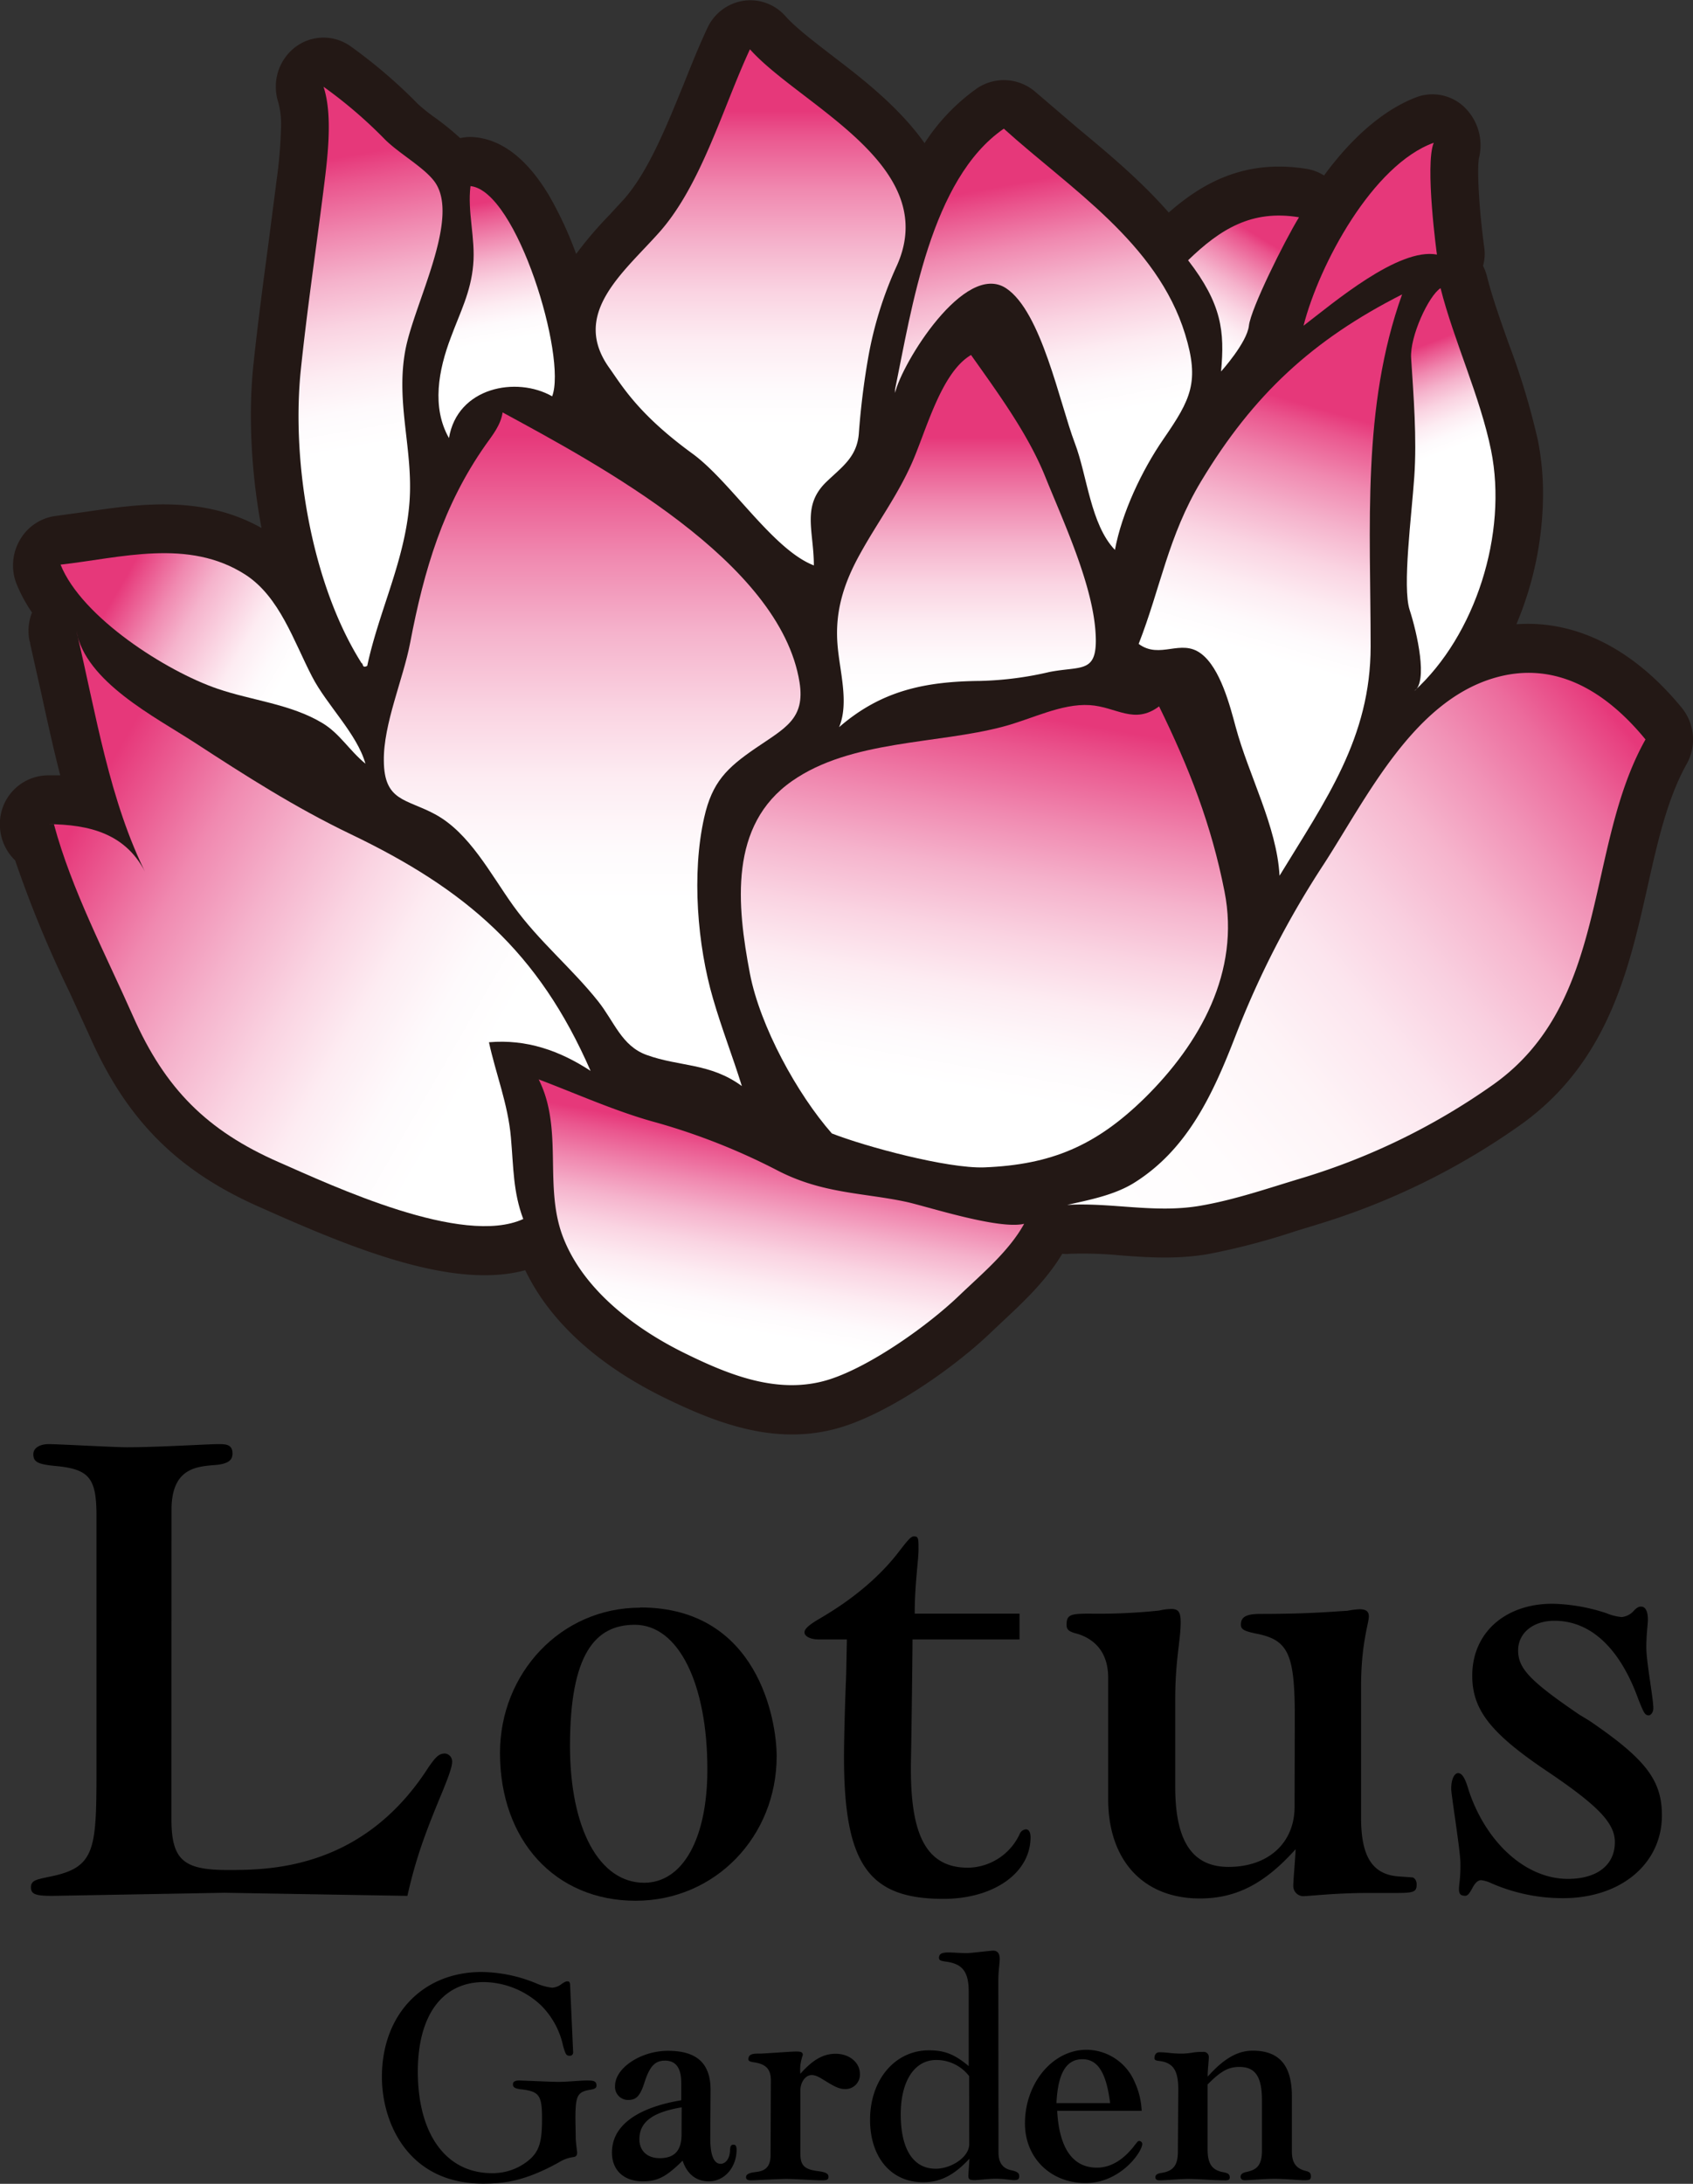 <svg id="レイヤー_1" data-name="レイヤー 1" xmlns="http://www.w3.org/2000/svg" xmlns:xlink="http://www.w3.org/1999/xlink" viewBox="0 0 333.23 429.7"><rect x="0" y="0" width="333.23" height="429.7" fill="#333333" stroke="none"/><defs><style>.cls-1{fill:#231815;}.cls-2{fill:url(#linear-gradient);}.cls-3{fill:url(#linear-gradient-2);}.cls-4{fill:url(#linear-gradient-3);}.cls-5{fill:url(#linear-gradient-4);}.cls-6{fill:url(#linear-gradient-5);}.cls-7{fill:url(#linear-gradient-6);}.cls-8{fill:url(#linear-gradient-7);}.cls-9{fill:url(#linear-gradient-8);}.cls-10{fill:url(#linear-gradient-9);}.cls-11{fill:url(#linear-gradient-10);}.cls-12{fill:url(#linear-gradient-11);}.cls-13{fill:url(#linear-gradient-12);}.cls-14{fill:url(#linear-gradient-13);}.cls-15{fill:url(#linear-gradient-14);}.cls-16{fill:url(#linear-gradient-15);}</style><linearGradient id="linear-gradient" x1="-26.24" y1="585.2" x2="-15.94" y2="526.76" gradientTransform="translate(232.44 -843.85) scale(1.85)" gradientUnits="userSpaceOnUse"><stop offset="0.2" stop-color="#fff"/><stop offset="0.28" stop-color="#fefafc"/><stop offset="0.38" stop-color="#fdecf2"/><stop offset="0.48" stop-color="#fad4e2"/><stop offset="0.59" stop-color="#f5b3cc"/><stop offset="0.7" stop-color="#f089b0"/><stop offset="0.82" stop-color="#ea568e"/><stop offset="0.88" stop-color="#e6387a"/></linearGradient><linearGradient id="linear-gradient-2" x1="-13.08" y1="588.74" x2="52.61" y2="533.62" gradientTransform="translate(232.44 -843.85) scale(1.85)" gradientUnits="userSpaceOnUse"><stop offset="0" stop-color="#fff"/><stop offset="0.21" stop-color="#fffcfd"/><stop offset="0.35" stop-color="#fef4f7"/><stop offset="0.47" stop-color="#fce5ee"/><stop offset="0.57" stop-color="#f9d0e0"/><stop offset="0.67" stop-color="#f6b5cd"/><stop offset="0.76" stop-color="#f193b7"/><stop offset="0.85" stop-color="#ec6c9d"/><stop offset="0.93" stop-color="#e73f7f"/><stop offset="0.94" stop-color="#e6387a"/></linearGradient><linearGradient id="linear-gradient-3" x1="-59.87" y1="579.13" x2="-128.56" y2="539.47" gradientTransform="translate(232.44 -843.85) scale(1.85)" gradientUnits="userSpaceOnUse"><stop offset="0.21" stop-color="#fff"/><stop offset="0.29" stop-color="#fefafc"/><stop offset="0.38" stop-color="#fdecf2"/><stop offset="0.47" stop-color="#fad4e2"/><stop offset="0.57" stop-color="#f5b3cc"/><stop offset="0.68" stop-color="#f089b0"/><stop offset="0.78" stop-color="#ea568e"/><stop offset="0.84" stop-color="#e6387a"/></linearGradient><linearGradient id="linear-gradient-4" x1="-16.47" y1="267.62" x2="-16.47" y2="207.13" gradientTransform="translate(157.85 -439.74) scale(2.48)" gradientUnits="userSpaceOnUse"><stop offset="0.29" stop-color="#fff"/><stop offset="0.36" stop-color="#fefafc"/><stop offset="0.45" stop-color="#fdecf2"/><stop offset="0.54" stop-color="#fad4e2"/><stop offset="0.64" stop-color="#f5b3cc"/><stop offset="0.74" stop-color="#f089b0"/><stop offset="0.84" stop-color="#ea568e"/><stop offset="0.9" stop-color="#e6387a"/><stop offset="0.91" stop-color="#e6387a"/></linearGradient><linearGradient id="linear-gradient-5" x1="113.49" y1="166.74" x2="113.49" y2="125.05" gradientTransform="translate(55.88 -59.44) scale(1.19)" gradientUnits="userSpaceOnUse"><stop offset="0" stop-color="#fff"/><stop offset="0.12" stop-color="#fefafc"/><stop offset="0.26" stop-color="#fdecf2"/><stop offset="0.42" stop-color="#fad4e2"/><stop offset="0.58" stop-color="#f5b3cc"/><stop offset="0.74" stop-color="#f089b0"/><stop offset="0.91" stop-color="#ea568e"/><stop offset="1" stop-color="#e6387a"/></linearGradient><linearGradient id="linear-gradient-6" x1="157.22" y1="177.05" x2="175.61" y2="113.1" gradientTransform="translate(55.88 -59.44) scale(1.19)" gradientUnits="userSpaceOnUse"><stop offset="0.25" stop-color="#fff"/><stop offset="0.32" stop-color="#fefafc"/><stop offset="0.41" stop-color="#fdecf2"/><stop offset="0.51" stop-color="#fad4e2"/><stop offset="0.61" stop-color="#f5b3cc"/><stop offset="0.72" stop-color="#f089b0"/><stop offset="0.83" stop-color="#ea568e"/><stop offset="0.88" stop-color="#e6387a"/></linearGradient><linearGradient id="linear-gradient-7" x1="-79.87" y1="536.35" x2="-119.31" y2="513.58" gradientTransform="translate(232.44 -843.85) scale(1.85)" gradientUnits="userSpaceOnUse"><stop offset="0.36" stop-color="#fff"/><stop offset="0.41" stop-color="#fefafc"/><stop offset="0.48" stop-color="#fdecf2"/><stop offset="0.54" stop-color="#fad4e2"/><stop offset="0.62" stop-color="#f5b3cc"/><stop offset="0.69" stop-color="#f089b0"/><stop offset="0.76" stop-color="#ea568e"/><stop offset="0.8" stop-color="#e6387a"/></linearGradient><linearGradient id="linear-gradient-8" x1="-78.97" y1="531.39" x2="-90.89" y2="463.78" gradientTransform="translate(232.44 -843.85) scale(1.85)" gradientUnits="userSpaceOnUse"><stop offset="0.39" stop-color="#fff"/><stop offset="0.45" stop-color="#fefafc"/><stop offset="0.51" stop-color="#fdecf2"/><stop offset="0.58" stop-color="#fad4e2"/><stop offset="0.65" stop-color="#f5b3cc"/><stop offset="0.72" stop-color="#f089b0"/><stop offset="0.8" stop-color="#ea568e"/><stop offset="0.84" stop-color="#e6387a"/></linearGradient><linearGradient id="linear-gradient-9" x1="-70.8" y1="507.1" x2="-76.54" y2="474.55" xlink:href="#linear-gradient-8"/><linearGradient id="linear-gradient-10" x1="132.07" y1="147.21" x2="118.93" y2="75.35" gradientTransform="translate(55.88 -59.44) scale(1.19)" gradientUnits="userSpaceOnUse"><stop offset="0.34" stop-color="#fff"/><stop offset="0.41" stop-color="#fefafc"/><stop offset="0.49" stop-color="#fdecf2"/><stop offset="0.57" stop-color="#fad4e2"/><stop offset="0.66" stop-color="#f5b3cc"/><stop offset="0.75" stop-color="#f089b0"/><stop offset="0.84" stop-color="#ea568e"/><stop offset="0.89" stop-color="#e6387a"/></linearGradient><linearGradient id="linear-gradient-11" x1="196.9" y1="134.75" x2="185.36" y2="105.01" gradientTransform="translate(55.88 -59.44) scale(1.19)" gradientUnits="userSpaceOnUse"><stop offset="0.12" stop-color="#fff"/><stop offset="0.2" stop-color="#fefafc"/><stop offset="0.28" stop-color="#fdecf2"/><stop offset="0.37" stop-color="#fad4e2"/><stop offset="0.47" stop-color="#f5b3cc"/><stop offset="0.57" stop-color="#f089b0"/><stop offset="0.67" stop-color="#ea568e"/><stop offset="0.72" stop-color="#e6387a"/></linearGradient><linearGradient id="linear-gradient-12" x1="190.86" y1="136.41" x2="179.45" y2="106.99" gradientTransform="translate(55.88 -59.44) scale(1.19)" gradientUnits="userSpaceOnUse"><stop offset="0.25" stop-color="#fff"/><stop offset="0.32" stop-color="#fefafc"/><stop offset="0.4" stop-color="#fdecf2"/><stop offset="0.49" stop-color="#fad4e2"/><stop offset="0.58" stop-color="#f5b3cc"/><stop offset="0.67" stop-color="#f089b0"/><stop offset="0.76" stop-color="#ea568e"/><stop offset="0.81" stop-color="#e6387a"/></linearGradient><linearGradient id="linear-gradient-13" x1="-3.91" y1="226.36" x2="-3.91" y2="178.34" gradientTransform="translate(157.85 -439.74) scale(2.48)" gradientUnits="userSpaceOnUse"><stop offset="0.29" stop-color="#fff"/><stop offset="0.35" stop-color="#fefafc"/><stop offset="0.43" stop-color="#fdecf2"/><stop offset="0.51" stop-color="#fad4e2"/><stop offset="0.59" stop-color="#f5b3cc"/><stop offset="0.68" stop-color="#f089b0"/><stop offset="0.77" stop-color="#ea568e"/><stop offset="0.81" stop-color="#e6387a"/><stop offset="0.87" stop-color="#e6387a"/></linearGradient><linearGradient id="linear-gradient-14" x1="150.66" y1="109.58" x2="165.48" y2="85.19" gradientTransform="translate(55.88 -59.44) scale(1.19)" gradientUnits="userSpaceOnUse"><stop offset="0" stop-color="#fff"/><stop offset="0.09" stop-color="#fefafc"/><stop offset="0.19" stop-color="#fdecf2"/><stop offset="0.3" stop-color="#fad4e2"/><stop offset="0.42" stop-color="#f5b3cc"/><stop offset="0.54" stop-color="#f089b0"/><stop offset="0.67" stop-color="#ea568e"/><stop offset="0.73" stop-color="#e6387a"/></linearGradient><linearGradient id="linear-gradient-15" x1="-47.41" y1="608.74" x2="-41.2" y2="573.52" gradientTransform="translate(232.44 -843.85) scale(1.85)" gradientUnits="userSpaceOnUse"><stop offset="0.26" stop-color="#fff"/><stop offset="0.33" stop-color="#fefafc"/><stop offset="0.41" stop-color="#fdecf2"/><stop offset="0.5" stop-color="#fad4e2"/><stop offset="0.59" stop-color="#f5b3cc"/><stop offset="0.68" stop-color="#f089b0"/><stop offset="0.78" stop-color="#ea568e"/><stop offset="0.83" stop-color="#e6387a"/><stop offset="0.87" stop-color="#e6387a"/></linearGradient></defs><title>logo</title><path class="cls-1" d="M331.4,142.56c-9.53-11.62-20.87-17.27-32.54-16.43a66.36,66.36,0,0,0,5.24-25.37,54,54,0,0,0-1-10.77,143.13,143.13,0,0,0-5.77-19.11c-1.67-4.71-3.24-9.14-4.28-13.27a9.66,9.66,0,0,0-.76-2,8.6,8.6,0,0,0,.26-3.46c-1-7.27-1.49-15.51-1.06-17.65l-.24.72a10.42,10.42,0,0,0-2.14-10.33,9.09,9.09,0,0,0-9.58-2.59c-7,2.54-13.36,8.47-18.53,15.53a9.15,9.15,0,0,0-3.37-1.29c-12.21-2-20.61,2.8-27.2,8.58-5.52-6.31-11.94-11.65-17.95-16.64l-8.3-7.1a9.47,9.47,0,0,0-11.38-.77,39.38,39.38,0,0,0-10.43,10.86c-5.07-7.18-12.49-12.87-18.08-17.14-3.76-2.9-7.32-5.62-9.32-7.87a9.22,9.22,0,0,0-8.29-3,9.41,9.41,0,0,0-7.07,5.38c-1.67,3.56-3.22,7.44-4.72,11.19C131.49,28.36,128,37,123.29,42.4l-2.91,3.16a76.33,76.33,0,0,0-6.59,7.71,72.5,72.5,0,0,0-5.31-11.46c-4.23-7.1-9.16-11-14.63-11.51a8.89,8.89,0,0,0-2.88.18,52.94,52.94,0,0,0-5-4.06,33.4,33.4,0,0,1-3.33-2.67A100.89,100.89,0,0,0,69.41,12.42a9.17,9.17,0,0,0-11,.23,9.76,9.76,0,0,0-3.73,7.72,10.07,10.07,0,0,0,.49,3.09,16.19,16.19,0,0,1,.54,4.73,92.35,92.35,0,0,1-.92,10.87l-.11.92L53.22,51.25c-1.06,7.94-2.15,16.13-3,24.29-.3,3-.45,6.21-.45,9.59a121.44,121.44,0,0,0,2.09,22.06c-11.61-6.54-24.15-4.71-34.32-3.22l-6.26.86a9.55,9.55,0,0,0-7,4.76,9.94,9.94,0,0,0-.66,8.54,30.29,30.29,0,0,0,3.07,5.7A9.79,9.79,0,0,0,6,127.41a10.43,10.43,0,0,0,.15,1.75c.06.32.19.61.27.92,0-.13-.12-.23-.15-.36l2.32,10.34c1.14,5.22,2.3,10.53,3.66,15.8l-1.12,0a1.62,1.62,0,0,0-.22,0l-1.1,0a9.54,9.54,0,0,0-9.44,9.62v.06a9.79,9.79,0,0,0,3,7.05A224.64,224.64,0,0,0,14,198.36l4.08,8.91c7.25,16.42,17.27,26.45,33.49,33.57l2,.89C70.79,249.36,90,257,103.77,253.23c6,12.52,18,20.49,27.33,25.06C142,283.62,153.72,288,166.37,284c9.59-3.05,22-11.71,29.24-18.69l2.18-2.06c4-3.73,8.5-7.94,11.68-13.25A7.38,7.38,0,0,0,211,250a77,77,0,0,1,9.85.31c5.18.39,11,.82,17.28-.24a135.15,135.15,0,0,0,17.25-4.52l4.15-1.27a138.85,138.85,0,0,0,40.09-19.61c17.28-12.26,21.4-30.65,25.05-46.88,2-8.92,3.9-17.36,7.72-24.19A9.88,9.88,0,0,0,331.4,142.56Z" transform="translate(-0.39 -3.3)"/><path class="cls-2" d="M194.11,233c13.22-.52,22-4.27,31.56-13.62,10.9-10.73,18.86-24.85,15.74-40.66-2.6-13.23-7-24.42-12.88-36.43-4.93,3.68-8.39.08-13.68-.25-5.55-.34-11.33,2.73-17,4.23-13,3.47-30,2.61-41.56,10.71-12.44,8.67-10.87,24.39-8.29,37.92,2,10.33,9.28,23.64,16.12,31.42C170.72,228.91,186.83,233.25,194.11,233Z" transform="translate(-0.39 -3.3)"/><path class="cls-3" d="M210.44,240.38c8.9-.5,17.22,1.69,26.13.18,6.88-1.17,13.57-3.51,20.29-5.52a130.49,130.49,0,0,0,37.41-18.31c23-16.29,18-46.6,30-67.93-7.5-9.15-17.63-15.85-30.11-12-15.76,4.85-24.76,23.45-33.19,36.51A180,180,0,0,0,243.62,207c-4.45,11.52-9.43,22.39-19.94,29C219.74,238.47,214.74,239.41,210.44,240.38Z" transform="translate(-0.39 -3.3)"/><path class="cls-4" d="M11,165.47c3.48,12.94,10.2,25.63,15.58,37.8,6.3,14.24,14.55,22.5,28.63,28.68,10.7,4.69,36.21,16.68,48.17,11.21-2-5.32-1.9-10-2.43-16.06-.57-6.56-3-12.6-4.32-18.72,7.39-.64,13.91,1.64,20,5.63-10.22-23.43-24.53-35.7-47.24-46.59-11-5.28-20.66-11.48-30.68-18-7.79-5.06-21.54-12-23.29-22,3.88,16.36,6.48,33.53,13.91,48.21-3.88-8.37-11.37-10.1-19.54-10.17" transform="translate(-0.39 -3.3)"/><path class="cls-5" d="M146.41,217c-6.29-4.6-12.21-3.75-18.77-6.13-4.89-1.78-6.32-6.51-9.52-10.55-5.23-6.57-11.69-11.83-16.71-18.81-4.48-6.24-8.62-14.35-15.4-18C80.31,160.44,76,161,75.94,153c-.11-7.21,3.83-16.13,5.18-23.22,2.74-14.41,6.54-27.11,14.82-38.9,1.47-2.06,3-3.94,3.38-6.43,18.91,10.28,54.64,29.34,58.44,53.1,1.15,7.22-2.85,9-8.7,13-5.6,3.85-8.49,6.62-10.06,13.58-2.51,11.11-1.33,25.2,1.73,35.65C142.49,205.84,144.58,211.11,146.41,217Z" transform="translate(-0.39 -3.3)"/><path class="cls-6" d="M165.55,146.38c8.32-7.22,16.94-9,27.84-9.1a66.44,66.44,0,0,0,13.53-1.75c6.33-1.25,9.51.41,9.13-7.31-.45-9.64-6.29-22.12-9.93-31.13-3.41-8.48-9.43-16.62-14.6-23.94-5.92,3.46-8.83,14.94-11.68,21.34s-6.69,11.54-10,17.5c-3.23,5.74-5.16,11.4-4.6,18.18C165.63,135.28,167.56,141.55,165.55,146.38Z" transform="translate(-0.39 -3.3)"/><path class="cls-7" d="M252.24,175.61c9.06-14.88,17.93-27.13,17.93-45.12,0-23.51-1.78-47,6.19-69.26C258.78,70.14,247.09,80.91,236.8,98c-6.48,10.76-8,21.06-12.29,32,4.23,3.12,8.3-1.13,12.32,1.94,3.76,2.85,5.66,10.26,6.78,14.41C246.17,155.87,251.71,165.91,252.24,175.61Z" transform="translate(-0.39 -3.3)"/><path class="cls-8" d="M72.32,153.57C70.67,147.68,64.67,142,61.8,136.4c-3.63-7-6.37-15.63-13.07-20-11.26-7.27-24.66-3.3-36.42-2,4.18,10.42,20.88,21,30.86,24.41,6.8,2.34,14.44,3,20.7,6.78C67.3,147.67,69.07,150.89,72.32,153.57Z" transform="translate(-0.39 -3.3)"/><path class="cls-9" d="M71.55,133.77c-9.75-15.4-13.76-39.13-12-57.23C60.77,64.72,62.52,52.87,64,41.2c.78-6.23,2-15,.07-20.83a90.33,90.33,0,0,1,12,10.28c2.79,2.83,7.82,5.58,9.88,8.43,5.16,7.17-4.13,24.05-5.8,33.25-1.88,10.37,1.6,19.49.84,29.76-.85,11.45-6,21.35-8.32,32.23-1.07.55-.72-.48-1.15-.55" transform="translate(-0.39 -3.3)"/><path class="cls-10" d="M88.76,89.5c1.65-10,13.27-12.22,20.31-8.22C112,73.66,102.16,40.83,93,39.92c-.65,5,1,10.28.53,15.48-.47,5.42-2.58,9.35-4.4,14.29C86.69,76.11,85.32,83.45,88.76,89.5Z" transform="translate(-0.39 -3.3)"/><path class="cls-11" d="M176.56,79.93c3.26-15.81,7-41.4,21.41-51.31,13,11.76,30.17,22.47,35.69,40.45,2.87,9.38,1.13,12.78-4.25,20.59-4.3,6.23-8.22,14.58-9.57,21.84-4.81-5-5.46-14.65-7.89-21-3-7.9-6.58-25.88-13.53-30.48-8.16-5.37-20.53,14.82-21.86,20.59" transform="translate(-0.39 -3.3)"/><path class="cls-12" d="M282.59,31.39c-12,4.32-22.54,23.9-25.63,36,5.87-4.48,18.68-15.42,26.26-14C283.22,53.46,280.8,35.7,282.59,31.39Z" transform="translate(-0.39 -3.3)"/><path class="cls-13" d="M283.93,60c2.58,10.24,7.82,21.4,9.95,31.93,3.3,16.38-3.08,36.39-15.12,47.33,2.73-1.75.56-11.43-.91-15.94s.38-18.45.91-26.21c.53-7.56-.15-16.06-.62-23.34C277.85,69.52,281.61,61.46,283.93,60Z" transform="translate(-0.39 -3.3)"/><path class="cls-14" d="M160.58,114.56c0-6.77-2.43-11.63,2.38-16.36,3.1-3,6.08-4.9,6.47-9.55a150.16,150.16,0,0,1,1.84-14.94,74.37,74.37,0,0,1,5.67-18.19C185.76,35.76,157.82,24,148,13c-5.3,11.38-9.54,26.61-17.78,35.94-7.11,8-17.54,16.06-9.91,26.74,2.49,3.49,5.66,9.08,16.36,16.87,7.54,5.49,15.83,18.89,23.9,22" transform="translate(-0.39 -3.3)"/><path class="cls-15" d="M234.24,54.51c6.32-6.11,12.5-10,21.83-8.46-2.92,4.79-9.49,18-9.86,21.34s-5.48,9-5.48,9C241.46,68.52,240.88,63.1,234.24,54.51Z" transform="translate(-0.39 -3.3)"/><path class="cls-16" d="M178.65,239.76c-8.35-1.78-16.37-1.58-25.16-6.12a126.74,126.74,0,0,0-23.86-9.45c-7.88-2.12-15.59-5.62-23.21-8.5,4.93,9.83.94,21,4.78,31,4.07,10.6,14.5,18.22,23.94,22.86,8.72,4.29,18.56,8.32,28.47,5.18,8.1-2.58,19.36-10.54,25.61-16.54,4.31-4.13,9.8-8.7,12.75-14.09C196.93,245.31,182.63,240.6,178.65,239.76Z" transform="translate(-0.39 -3.3)"/><path d="M34.13,361.1c0,8.14,2.28,10.15,11.08,10.15,8,0,26.55,0,39.47-20.14,1.51-2.17,2.11-2.78,3.33-2.78a1.57,1.57,0,0,1,1.37,1.7c0,.92-.77,3.06-2.12,6.31-3.05,7.37-5,12.46-6.68,20l-36-.61-33.83.61c-3.35,0-4.27-.31-4.27-1.7s1.23-1.53,3.33-2c9.57-1.84,9.57-5.23,9.57-22.31V301.59c0-7.38-1.35-9.21-8-9.83-3.49-.33-4.43-.77-4.43-2.31,0-1.23,1.24-2,3.05-2s12.92.62,15.35.62c6.07,0,16.07-.62,17.91-.62,1.52,0,2.89,0,2.89,1.85,0,1.39-.93,2.14-4,2.31-3.49.31-8,.91-8,8.76Z" transform="translate(-0.39 -3.3)"/><path d="M125.33,323c8.66,0,14.29,11.69,14.29,28.46,0,13.68-4.87,22.3-12.45,22.3-8.82,0-14.59-10.63-14.59-26.92C112.58,328.64,117.61,323,125.33,323Zm1.07-3.37c-15.63,0-27.6,12.91-27.6,28.6,0,17.21,10.89,29.07,26.7,29.07,15.63,0,27.76-12.61,27.76-28.46C153.26,341.87,149.61,319.59,126.4,319.59Z" transform="translate(-0.39 -3.3)"/><path d="M167.08,325.88h-5.61c-1.53,0-2.74-.61-2.74-1.39,0-.62.76-1.37,2.58-2.46,2.88-1.69,10.47-6.14,16.08-13.51,1.68-2.16,2.28-2.92,2.89-2.92.9,0,.9.45.9,2.6s-.75,6.76-.75,12.61h20.63v5.07H180c0,1.7-.16,16.16-.3,23.39-.3,13.82,2.28,21.53,11.22,21.53a11.43,11.43,0,0,0,10.17-6.62,1.45,1.45,0,0,1,1.23-.93c.59,0,.91.62.91,1.54,0,7.07-7.28,12.14-17.15,12.14-14.71,0-19.57-6.77-19.57-28,0-2.59.14-9.05.43-16.14Z" transform="translate(-0.39 -3.3)"/><path d="M255.24,341c0-12.45-1.35-15.07-7.73-16.29-2.14-.45-2.88-.79-2.88-1.7,0-1.37.74-2.15,3.79-2.15,10,0,14.26-.47,17.15-.61a16,16,0,0,1,2.42-.31c1.07,0,1.83.31,1.83,1.39,0,1.37-1.53,5.38-1.53,13.68v26c0,7.68,2.28,11.22,7.59,11.52l2.42.17c.47,0,.93.61.93,1.37,0,1.55-.61,1.7-4.26,1.7h-5.31c-3,0-5.91.14-8.19.3s-3.81.31-4.25.31a2,2,0,0,1-2.27-2.15c0-1.08.45-6,.45-7.07-5.93,6.62-11.52,9.69-18.83,9.69-11.21,0-18.06-7.55-18.06-19.55V333.4c0-4.43-2.12-7.35-5.91-8.58-1.82-.47-2.28-.78-2.28-1.86,0-2,.91-2.15,4.56-2.15a113.83,113.83,0,0,0,13.66-.61,11.34,11.34,0,0,1,2.42-.31c1.37,0,1.82.62,1.82,2.61,0,3.55-1.07,7.39-1.07,15.08v17.35c0,10.64,3.35,15.71,10.49,15.71,7.89,0,13-4.77,13-11.84Z" transform="translate(-0.39 -3.3)"/><path d="M313.21,341.87c11.07,7.54,14.29,11.69,14.29,18.63,0,9.52-8.08,16.29-19.43,16.29a34.88,34.88,0,0,1-14.13-2.93,6.93,6.93,0,0,0-2-.61c-.61,0-1.21.47-1.82,1.7-.6,1.06-.9,1.37-1.35,1.37-1.21,0-1.38-.61-1.09-2.76a28.86,28.86,0,0,0,.16-3.7c0-2.32-1.81-13.38-1.81-14.6,0-1.84.6-3.07,1.36-3.07s1.38.9,2.13,3.54C293,366,300.78,373,309,373c5.61,0,9.24-2.62,9.24-7.24,0-3.69-3.17-7.08-13.2-13.85-11.21-7.52-14.87-12.14-14.87-18.9,0-8.47,6.52-14.15,15.78-14.15a35.9,35.9,0,0,1,10.62,1.86,10.46,10.46,0,0,0,3,.76A3.63,3.63,0,0,0,322,320.2c.62-.61.93-.78,1.39-.78.88,0,1.35.92,1.35,2.61,0,.79-.31,2.93-.31,5.39,0,2.92,1.38,10,1.38,12,0,.78-.46,1.4-.92,1.4-.76,0-1-.62-2-3.09-3.64-10.14-9.41-15.52-16.55-15.52-4.26,0-7.14,2.46-7.14,5.83,0,3.54,2.3,6,12,12.61Z" transform="translate(-0.39 -3.3)"/><path d="M113.2,407.11a.64.64,0,0,1-.68.69c-.68,0-.81-.28-1.28-1.87a16,16,0,0,0-4.31-8,16.75,16.75,0,0,0-11.3-4.63c-8.18,0-13,6.56-13,17.6,0,12.36,5.58,20,14.58,20a11.08,11.08,0,0,0,7.77-3c1.63-1.66,2.1-3.45,2.1-7.73,0-4.5-.54-5.32-3.89-5.74-1.42-.13-1.84-.41-1.84-1s.5-.76,1.24-.76,6.4.27,7.7.27c1.77,0,4.29-.27,5.51-.27s2,0,2,1c0,.48-.35.68-1.29.83-2.45.41-2.86,1.16-2.86,5.59,0,1.11.06,2.9.06,4,0,.48.28,2.7.28,2.76,0,.55-.21.83-.82.9a7,7,0,0,0-2.73,1c-6.67,3.72-10.82,4.21-15,4.21-14.65,0-19.88-11.88-19.88-21,0-12.22,8-20.64,19.62-20.64A28.77,28.77,0,0,1,106,393.58a11,11,0,0,0,3.06.83,3.29,3.29,0,0,0,1.92-.77c.54-.34.75-.48,1.09-.48s.54.14.54.9Z" transform="translate(-0.39 -3.3)"/><path d="M134.54,423.26c0,3.18-1.37,4.69-4.3,4.69-2.46,0-4-1.45-4-3.72,0-3.39,2.59-5.32,8.32-6.28Zm5.71-8.7c0-5.24-2.66-7.73-8.38-7.73-5.38,0-10.42,3.39-10.42,6.9A2.57,2.57,0,0,0,124,416.5c1.64,0,2.39-.77,3.27-3.53,1-3.1,2.05-4.21,4-4.21,2.18,0,3.21,1.46,3.21,4.42v3.38c-6.76,1.11-13.64,4-13.64,10.29,0,3.52,2.4,5.66,6.07,5.66,2.93,0,4.63-.9,7.84-4.07.82,2.48,2.51,4.07,5.17,4.07,3.07,0,5.45-2.76,5.45-6.21,0-.76-.2-1-.61-1-.61,0-.61.49-.68,1,0,1.65-.82,2.76-1.84,2.76-1.37,0-2.05-1.73-2.05-5.11Z" transform="translate(-0.39 -3.3)"/><path d="M152.12,412.63c0-2.14-.94-3.17-3.2-3.52-.95-.14-1.22-.28-1.22-.63,0-1.1,1.08-1.1,2.11-1.1s6.13-.41,7.29-.41c1,0,1.3.14,1.3.69,0,.07-.07.14-.21.69a8.12,8.12,0,0,0-.27,3c2.45-2.76,4.5-3.94,6.94-3.94,2.73,0,4.78,1.73,4.78,3.94a2.83,2.83,0,0,1-2.94,3c-.95,0-1.84-.34-3.6-1.44-1.17-.7-2-1.31-2.94-1.31-1.22,0-2.24,1.37-2.24,3.1V427c0,2.41.81,3.17,3.54,3.51,1.5.21,2,.49,2,1.11s-.4.69-1.5.69c-.94,0-5.45-.27-6.73-.27s-6.61.27-7,.27c-.61,0-1-.13-1-.61s.41-.84,1.77-1,3.06-.49,3.06-3.32Z" transform="translate(-0.39 -3.3)"/><path d="M191.16,425.2c0,2.55-3.54,4.83-6.6,4.83-4.43,0-6.88-3.87-6.88-10.71,0-6.56,2.72-10.69,7-10.69a8.15,8.15,0,0,1,6.47,3.18ZM196.89,393c0-1.94.27-3.25.27-4.28s-.41-1.6-1.3-1.6c-.54,0-4.42.49-5.24.49s-2.93-.14-3.41-.14c-1.49,0-2,.28-2,1.1,0,.49.46.56,1.29.7,3.33.41,4.56,2,4.56,5.93v14.64c-2.79-2.35-4.77-3.11-7.84-3.11-6.68,0-11.58,5.8-11.58,13.67,0,7.38,4.15,12.29,10.43,12.29,3.4,0,6.12-1.38,9.12-4.63,0,.56-.2,2.9-.2,3.39,0,.69.34.82,1.23.82.61,0,2.79-.27,4.22-.27s3,.27,3.48.27c.74,0,1.08-.13,1.08-.76s-.34-.89-1.49-1.17c-1.78-.34-2.59-1.52-2.59-3.52Z" transform="translate(-0.39 -3.3)"/><path d="M208.33,417.12c.28-5.86,1.91-8.64,5.12-8.64,3,0,4.7,2.63,5.44,8.64Zm16.77,1.52a15,15,0,0,0-1.37-5.67,10.4,10.4,0,0,0-9.47-6.35c-6.67,0-12.13,6.56-12.13,14.5,0,6.77,5.05,11.73,11.93,11.73s11.16-6.14,11.16-7.72a.62.62,0,0,0-.67-.56c-.21,0-.42.35-.82.83-2.19,2.9-4.77,4.42-7.42,4.42-4.77,0-7.43-3.8-7.84-11.18Z" transform="translate(-0.39 -3.3)"/><path d="M232.31,414.42c0-3.73-1-5.24-3.69-5.59-.61-.07-1-.13-1-.55,0-.69.34-1.17,1-1.17a18.73,18.73,0,0,1,2,.14,22.92,22.92,0,0,0,2.31.13,13,13,0,0,0,2.25-.21,12.81,12.81,0,0,1,2.05-.13,1,1,0,0,1,1.09,1c0,.76-.28,3-.21,3.86,3-3.37,5.72-5.1,8.86-5.1,5.31,0,7.7,3,7.7,9v10.83c0,2.21.81,3.31,2.59,3.8.89.21,1.15.41,1.15,1.1s-.34.76-1.36.76c-.82,0-3.82-.27-5.79-.27s-5.11.27-5.86.27c-.54,0-.83-.27-.83-.69s.35-.76,1-.9c1.91-.41,3.21-1,3.21-4.27v-9.81c0-4.7-1.3-6.62-4.43-6.62-2.05,0-3.55.68-6.27,3.45v12.77c0,2.83.88,4.07,3,4.48.75.14,1.36.28,1.36,1,0,.4-.14.61-.89.61-2.45,0-5.17-.27-7.42-.27-1.3,0-4.43.27-5.53.27-.54,0-.8-.21-.8-.61s.26-.7,1.15-.84c2.38-.35,3.28-1.51,3.28-4.21Z" transform="translate(-0.39 -3.3)"/></svg>